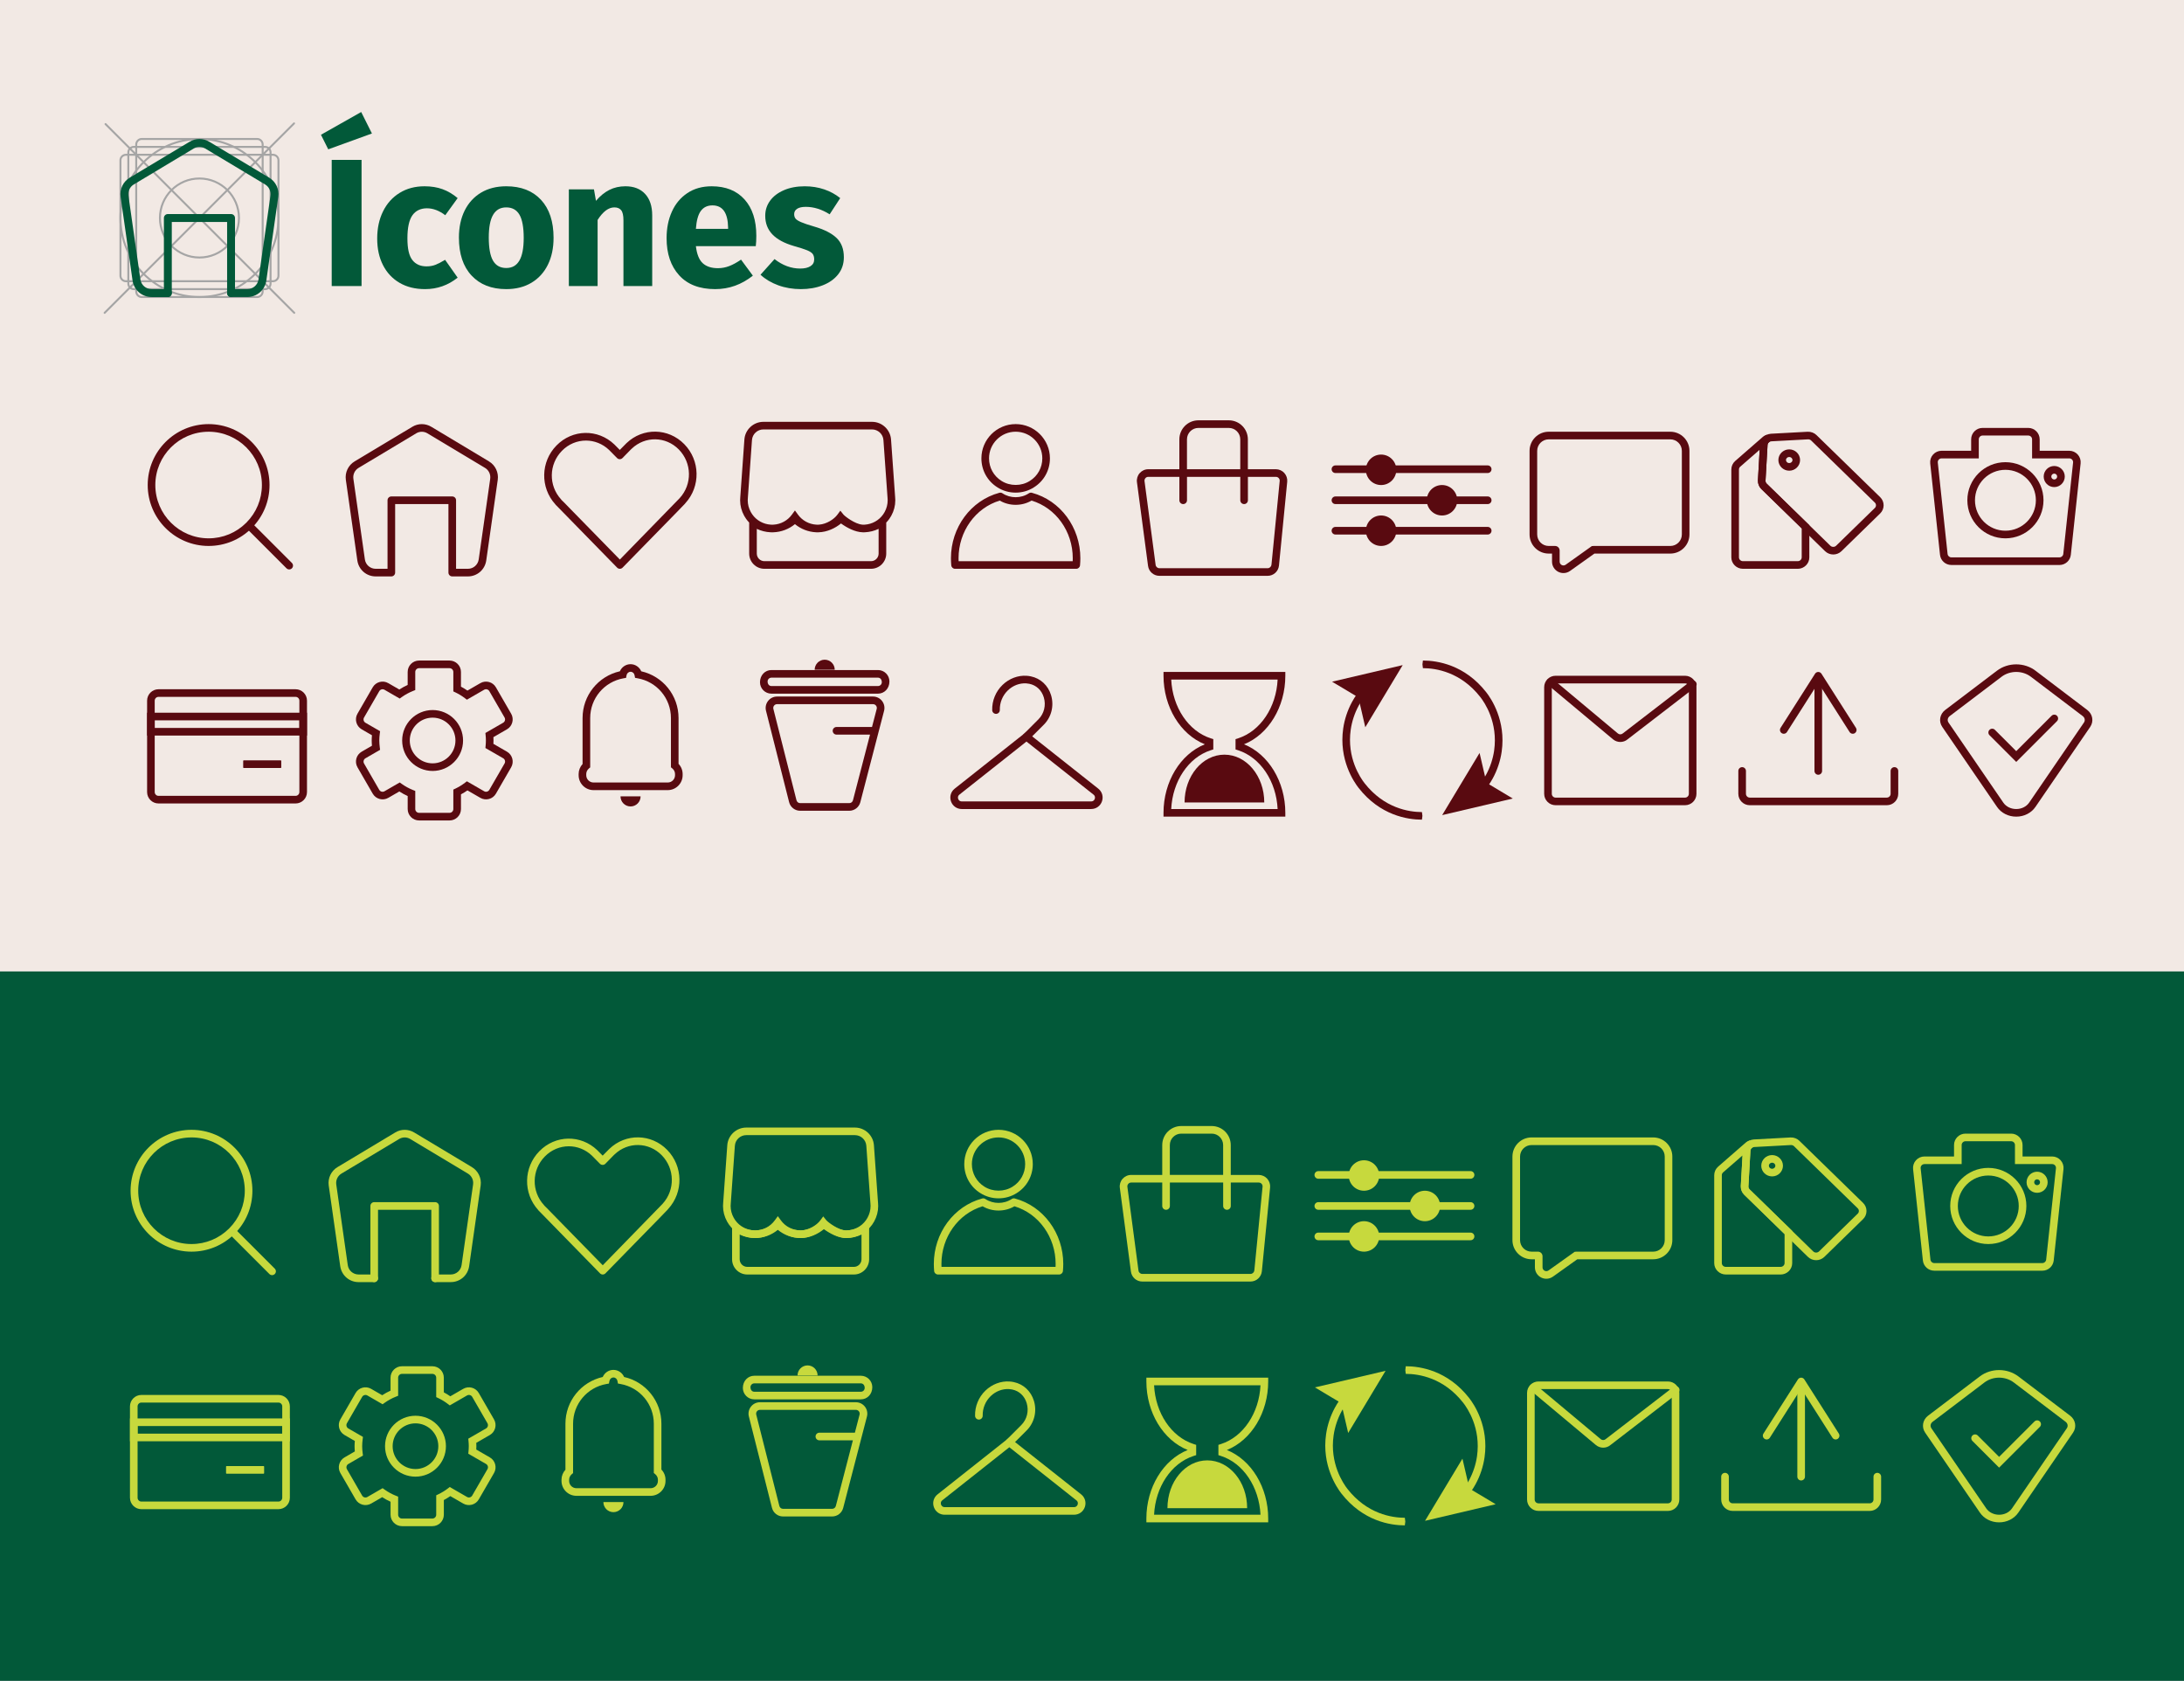 <svg id="Camada_1" xmlns="http://www.w3.org/2000/svg" version="1.1" viewBox="0 0 1920 1477.41">
  
  <rect x="0" y="0" width="1920" height="1477.41" fill="#808080" stroke="none"/>
  
  <defs>
    <style>
      .st0 {
        fill: #f2e9e4;
      }

      .st1 {
        fill: #c7d93d;
      }

      .st2 {
        fill: #590a10;
      }

      .st3 {
        fill: #025939;
      }

      .st4 {
        fill: #a5a5a5;
      }

      .st5 {
        opacity: .99;
      }
    </style>
  </defs>
  <rect class="st0" x="-1.29" y="-.18" width="1928.94" height="856.68"></rect>
  <rect class="st3" x="-1.29" y="853.89" width="1928.94" height="623.52"></rect>
  <g>
    <path class="st3" d="M317.53,98.46l9.44,18.88-38.4,13.92-6.4-12.8,35.36-20ZM317.85,140.54v110.88h-26.24v-110.88h26.24Z"></path>
    <path class="st3" d="M389.05,166.3c4.69,1.71,9.12,4.32,13.28,7.84l-10.88,15.04c-5.33-4.05-10.72-6.08-16.16-6.08s-9.92,2.08-12.8,6.24-4.32,10.88-4.32,20.16,1.44,15.31,4.32,19.04c2.88,3.74,7.04,5.6,12.48,5.6,2.88,0,5.49-.45,7.84-1.36,2.34-.91,5.17-2.37,8.48-4.4l11.04,15.68c-8.43,6.72-17.97,10.08-28.64,10.08-8.64,0-16.11-1.84-22.4-5.52-6.29-3.68-11.15-8.85-14.56-15.52-3.42-6.67-5.12-14.48-5.12-23.44s1.71-16.91,5.12-23.84c3.41-6.93,8.26-12.35,14.56-16.24,6.29-3.89,13.6-5.84,21.92-5.84,5.87,0,11.15.85,15.84,2.56Z"></path>
    <path class="st3" d="M475.61,175.66c7.36,7.95,11.04,19.07,11.04,33.36,0,9.07-1.68,16.99-5.04,23.76-3.36,6.77-8.16,12.03-14.4,15.76s-13.63,5.6-22.16,5.6c-12.91,0-23.07-3.97-30.48-11.92-7.42-7.94-11.12-19.06-11.12-33.36,0-9.07,1.68-16.99,5.04-23.76,3.36-6.77,8.16-12.02,14.4-15.76,6.24-3.73,13.62-5.6,22.16-5.6,13.01,0,23.2,3.97,30.56,11.92ZM433.53,188.78c-2.56,4.32-3.84,11.01-3.84,20.08s1.25,16.05,3.76,20.32c2.5,4.27,6.37,6.4,11.6,6.4s8.96-2.16,11.52-6.48c2.56-4.32,3.84-11.01,3.84-20.08s-1.25-16.05-3.76-20.32c-2.51-4.27-6.38-6.4-11.6-6.4s-8.96,2.16-11.52,6.48Z"></path>
    <path class="st3" d="M567.13,170.46c4.16,4.48,6.24,10.78,6.24,18.88v62.08h-25.28v-57.76c0-4.27-.67-7.23-2-8.88-1.33-1.65-3.33-2.48-6-2.48-5.12,0-10.03,3.68-14.72,11.04v58.08h-25.28v-84.96h22.08l1.76,10.08c3.62-4.26,7.54-7.46,11.76-9.6,4.21-2.13,8.93-3.2,14.16-3.2,7.36,0,13.12,2.24,17.28,6.72Z"></path>
    <path class="st3" d="M664.41,216.38h-52.64c.85,7.15,2.88,12.16,6.08,15.04s7.62,4.32,13.28,4.32c3.41,0,6.72-.61,9.92-1.84,3.2-1.23,6.67-3.12,10.4-5.68l10.4,14.08c-9.92,7.9-20.96,11.84-33.12,11.84-13.76,0-24.32-4.05-31.68-12.16-7.36-8.1-11.04-18.98-11.04-32.64,0-8.64,1.54-16.4,4.64-23.28,3.09-6.88,7.62-12.32,13.6-16.32,5.97-4,13.12-6,21.44-6,12.27,0,21.87,3.84,28.8,11.52,6.93,7.68,10.4,18.35,10.4,32,0,3.52-.16,6.56-.48,9.12ZM640.09,200.06c-.21-13.01-4.8-19.52-13.76-19.52-4.38,0-7.76,1.6-10.16,4.8-2.4,3.2-3.87,8.48-4.4,15.84h28.32v-1.12Z"></path>
    <path class="st3" d="M724.57,166.46c5.33,1.82,10.03,4.38,14.08,7.68l-9.28,14.24c-6.93-4.37-13.92-6.56-20.96-6.56-3.31,0-5.84.56-7.6,1.68s-2.64,2.7-2.64,4.72c0,1.6.4,2.91,1.2,3.92.8,1.02,2.42,2.06,4.88,3.12,2.45,1.07,6.24,2.35,11.36,3.84,8.85,2.56,15.44,5.9,19.76,10,4.32,4.11,6.48,9.79,6.48,17.04,0,5.76-1.66,10.75-4.96,14.96-3.31,4.21-7.84,7.44-13.6,9.68-5.76,2.24-12.16,3.36-19.2,3.36s-13.79-1.12-19.92-3.36c-6.13-2.24-11.33-5.33-15.6-9.28l12.32-13.76c7.14,5.55,14.67,8.32,22.56,8.32,3.84,0,6.85-.69,9.04-2.08,2.19-1.38,3.28-3.36,3.28-5.92,0-2.02-.43-3.62-1.28-4.8-.85-1.17-2.51-2.26-4.96-3.28-2.46-1.01-6.35-2.26-11.68-3.76-8.43-2.45-14.72-5.87-18.88-10.24-4.16-4.37-6.24-9.81-6.24-16.32,0-4.91,1.41-9.31,4.24-13.2,2.82-3.89,6.88-6.99,12.16-9.28,5.28-2.29,11.39-3.44,18.32-3.44,6.08,0,11.79.91,17.12,2.72Z"></path>
  </g>
  <g>
    <path class="st4" d="M175.34,227.23c-19.63,0-35.6-15.97-35.6-35.6s15.97-35.6,35.6-35.6,35.6,15.97,35.6,35.6-15.97,35.6-35.6,35.6ZM175.34,157.76c-18.68,0-33.86,15.19-33.86,33.86s15.19,33.86,33.86,33.86,33.86-15.19,33.86-33.86-15.19-33.86-33.86-33.86Z"></path>
    <path class="st4" d="M175.34,261.96c-38.78,0-70.33-31.55-70.33-70.33s31.55-70.33,70.33-70.33,70.33,31.55,70.33,70.33-31.55,70.33-70.33,70.33ZM175.34,123.03c-37.83,0-68.6,30.77-68.6,68.6s30.77,68.6,68.6,68.6,68.6-30.77,68.6-68.6-30.77-68.6-68.6-68.6Z"></path>
    <path class="st4" d="M226.05,261.96h-101.42c-3.16,0-5.73-2.57-5.73-5.73V127.02c0-3.16,2.57-5.73,5.73-5.73h101.42c3.16,0,5.73,2.57,5.73,5.73v129.21c0,3.16-2.57,5.73-5.73,5.73ZM124.63,123.03c-2.2,0-4,1.79-4,3.99v129.21c0,2.2,1.79,4,4,4h101.42c2.2,0,4-1.79,4-4V127.02c0-2.2-1.79-3.99-4-3.99h-101.42Z"></path>
    <path class="st4" d="M232.99,255.02h-115.31c-3.16,0-5.73-2.57-5.73-5.73v-115.31c0-3.16,2.57-5.73,5.73-5.73h115.31c3.16,0,5.73,2.57,5.73,5.73v115.31c0,3.16-2.57,5.73-5.73,5.73ZM117.68,129.98c-2.2,0-4,1.79-4,3.99v115.31c0,2.2,1.79,4,4,4h115.31c2.2,0,4-1.79,4-4v-115.31c0-2.2-1.79-3.99-4-3.99h-115.31Z"></path>
    <path class="st4" d="M239.94,248.07H110.74c-3.16,0-5.73-2.57-5.73-5.73v-101.42c0-3.16,2.57-5.73,5.73-5.73h129.2c3.16,0,5.73,2.57,5.73,5.73v101.42c0,3.16-2.57,5.73-5.73,5.73ZM110.74,136.92c-2.2,0-4,1.79-4,3.99v101.42c0,2.2,1.79,4,4,4h129.2c2.2,0,4-1.79,4-4v-101.42c0-2.2-1.79-3.99-4-3.99H110.74Z"></path>
    <path class="st4" d="M258.7,275.86c-.22,0-.45-.08-.62-.25L92.16,109.68c-.34-.34-.34-.89,0-1.23s.9-.34,1.23,0l165.92,165.92c.34.34.34.89,0,1.23-.17.17-.39.25-.62.25Z"></path>
    <path class="st4" d="M91.98,275.86c-.22,0-.45-.08-.62-.25-.33-.34-.33-.89,0-1.23l166.54-166.54c.34-.34.9-.34,1.23,0,.33.34.33.89,0,1.23l-166.54,166.54c-.17.17-.39.25-.62.25Z"></path>
    <path class="st3" d="M217.37,261.09h-14.24c-1.92,0-3.47-1.55-3.47-3.47s1.55-3.47,3.47-3.47h14.24c5.01,0,9.17-3.6,9.9-8.56l10.49-73.55c.56-3.98-1.3-7.88-4.74-9.93l-52.59-31.54c-3.15-1.89-7.03-1.91-10.18,0l-52.59,31.54c-3.45,2.06-5.3,5.96-4.74,9.94l10.49,73.56c.73,4.95,4.89,8.55,9.9,8.55h14.24c1.92,0,3.47,1.55,3.47,3.47s-1.55,3.47-3.47,3.47h-14.24c-8.49,0-15.54-6.1-16.78-14.5l-10.49-73.58c-.96-6.77,2.2-13.39,8.06-16.88l52.57-31.53c5.34-3.25,12-3.24,17.34,0l52.57,31.53c5.85,3.48,9.02,10.11,8.05,16.87l-10.49,73.57c-1.23,8.42-8.29,14.51-16.78,14.51Z"></path>
    <path class="st3" d="M203.13,261.09c-1.92,0-3.47-1.55-3.47-3.47v-62.52h-48.63v62.52c0,1.92-1.55,3.47-3.47,3.47s-3.47-1.55-3.47-3.47v-65.99c0-1.92,1.55-3.47,3.47-3.47h55.57c1.92,0,3.47,1.55,3.47,3.47v65.99c0,1.92-1.55,3.47-3.47,3.47Z"></path>
  </g>
  <g>
    <g>
      <path class="st2" d="M725.02,579.89c-4.87,0-8.83,3.96-8.83,8.86h17.65c0-4.91-3.96-8.86-8.83-8.86Z"></path>
      <path class="st2" d="M767.5,612.27h-84.35c-3.12,0-6,1.41-7.92,3.87-1.92,2.46-2.58,5.6-1.82,8.63l20.31,80.31c1.12,4.47,5.12,7.59,9.73,7.59h43.16c4.58,0,8.57-3.09,9.72-7.51l20.88-80.32c.79-3.03.14-6.19-1.77-8.67-1.92-2.48-4.81-3.9-7.94-3.9ZM749.85,703.47c-.38,1.48-1.71,2.5-3.24,2.5h-43.16c-1.54,0-2.86-1.03-3.24-2.53l-20.32-80.31c-.25-1.01-.03-2.06.61-2.88.64-.82,1.6-1.29,2.64-1.29h84.35c1.05,0,2.01.48,2.65,1.3.64.82.86,1.88.59,2.89l-4.13,15.89h-31.21c-1.85,0-3.35,1.5-3.35,3.35s1.5,3.35,3.35,3.35h29.47l-15.01,57.74Z"></path>
      <path class="st2" d="M771.87,588.98h-93.71c-5.54,0-10.04,4.5-10.04,10.71,0,5.54,4.5,10.04,10.04,10.04h93.71c5.54,0,10.04-4.5,10.04-10.71,0-5.54-4.5-10.04-10.04-10.04ZM771.87,603.04h-93.71c-1.84,0-3.35-1.5-3.35-4.01,0-1.84,1.5-3.35,3.35-3.35h93.71c1.84,0,3.35,1.5,3.35,4.01,0,1.84-1.5,3.35-3.35,3.35Z"></path>
    </g>
    <g>
      <path class="st2" d="M1580.38,499.98h-48.11c-5.63,0-10.22-4.51-10.22-10.05v-77.19c0-2.89,1.24-5.63,3.41-7.54l24.06-20.98c1.1-.97,2.42-1.69,3.92-2.1l2.41,6.21c-1.13.58-1.88,1.63-1.94,2.76l-1.79,31.5c-.03.92.33,1.86.99,2.51l37.51,36.56v28.28c0,5.54-4.59,10.05-10.22,10.05ZM1546.96,395.33l-17.09,14.9c-.73.63-1.12,1.52-1.12,2.5v77.19c0,1.85,1.58,3.36,3.53,3.36h48.11c1.95,0,3.53-1.51,3.53-3.36v-25.46l-35.49-34.59c-2.01-1.96-3.1-4.73-3.01-7.61l1.54-26.94Z"></path>
      <path class="st2" d="M1611.66,487.4c-2.61,0-5.23-.97-7.22-2.92l-56.01-54.6c-2.01-1.96-3.1-4.73-3.01-7.61l1.8-31.57c.2-3.51,2.35-6.71,5.61-8.35,1.27-.63,2.65-1,4.03-1.09l32.28-1.75c2.93-.12,5.75.95,7.75,2.9l56.01,54.6c1.95,1.9,3.03,4.44,3.03,7.15s-1.07,5.26-3.03,7.16l-34.02,33.17c-1.99,1.93-4.6,2.91-7.21,2.91ZM1589.58,386.19c-.05,0-.1,0-.15,0l-32.16,1.74c-.46.03-1,.18-1.46.4-1.1.56-1.85,1.61-1.92,2.75l-1.79,31.5c-.03.92.33,1.86.99,2.51l56.01,54.6c1.38,1.34,3.71,1.34,5.09,0l34.03-33.18c.65-.63,1-1.46,1-2.36s-.35-1.73-1-2.35l-56.02-54.61c-.66-.65-1.61-1.01-2.63-1.01Z"></path>
      <path class="st2" d="M1572.95,413.75c-5.26,0-9.54-4.2-9.54-9.37s4.28-9.38,9.54-9.38,9.53,4.21,9.53,9.38-4.27,9.37-9.53,9.37ZM1572.95,401.69c-1.57,0-2.84,1.2-2.84,2.69s1.27,2.68,2.84,2.68,2.84-1.2,2.84-2.68-1.27-2.69-2.84-2.69Z"></path>
    </g>
    <g>
      <path class="st2" d="M1810.54,496.63h-95.06c-5.14,0-9.43-3.86-9.98-8.97l-8.61-80.32c-.3-2.84.62-5.67,2.52-7.78,1.9-2.12,4.62-3.33,7.46-3.33h26.01v-10.04c0-5.54,4.5-10.04,10.04-10.04h40.16c5.54,0,10.04,4.5,10.04,10.04v10.04h26.01c2.84,0,5.56,1.21,7.46,3.33,1.9,2.11,2.82,4.95,2.52,7.78h0s-8.61,80.33-8.61,80.33c-.55,5.11-4.84,8.97-9.98,8.97ZM1706.88,402.93c-.96,0-1.85.39-2.49,1.11-.65.71-.94,1.63-.84,2.59l8.61,80.31c.18,1.71,1.61,2.99,3.33,2.99h95.06c1.71,0,3.14-1.29,3.33-2.99l8.61-80.32c.1-.95-.2-1.88-.84-2.59-.64-.72-1.53-1.11-2.49-1.11h-32.71v-16.73c0-1.84-1.5-3.35-3.35-3.35h-40.16c-1.84,0-3.35,1.5-3.35,3.35v16.73h-32.71Z"></path>
      <path class="st2" d="M1763.01,473.21c-18.45,0-33.47-15.01-33.47-33.47s15.01-33.47,33.47-33.47,33.47,15.01,33.47,33.47-15.01,33.47-33.47,33.47ZM1763.01,412.97c-14.77,0-26.77,12.01-26.77,26.77s12.01,26.77,26.77,26.77,26.77-12.01,26.77-26.77-12.01-26.77-26.77-26.77Z"></path>
      <path class="st2" d="M1805.92,428.16c-5.11,0-9.27-4.16-9.27-9.27s4.16-9.27,9.27-9.27,9.27,4.16,9.27,9.27-4.16,9.27-9.27,9.27ZM1805.92,416.32c-1.42,0-2.58,1.16-2.58,2.58s1.16,2.58,2.58,2.58,2.58-1.16,2.58-2.58-1.16-2.58-2.58-2.58Z"></path>
    </g>
    <g>
      <path class="st2" d="M259.84,706.26h-120.48c-5.54,0-10.04-4.5-10.04-10.04v-80.32c0-5.54,4.5-10.04,10.04-10.04h120.48c5.54,0,10.04,4.5,10.04,10.04v80.32c0,5.54-4.5,10.04-10.04,10.04ZM139.36,612.55c-1.84,0-3.35,1.5-3.35,3.35v80.32c0,1.84,1.5,3.35,3.35,3.35h120.48c1.84,0,3.35-1.5,3.35-3.35v-80.32c0-1.84-1.5-3.35-3.35-3.35h-120.48Z"></path>
      <path class="st2" d="M269.88,646.57h-140.56v-20.08h140.56v20.08ZM136.01,639.88h127.17v-6.69h-127.17v6.69Z"></path>
      <rect class="st2" x="213.79" y="668.38" width="33.47" height="6.69" rx=".45" ry=".45"></rect>
    </g>
    <g>
      <path class="st2" d="M395.21,721.19h-26.77c-5.54,0-10.04-4.5-10.04-10.04v-11.42c-2.53-1.14-4.98-2.48-7.33-4.02l-9.7,5.6c-4.8,2.79-10.95,1.11-13.71-3.67l-13.39-23.18c-2.76-4.8-1.12-10.95,3.67-13.71l9.06-5.24c-.14-1.52-.23-3.05-.23-4.6s.08-3.09.23-4.6l-9.06-5.24c-4.79-2.76-6.44-8.92-3.68-13.71l13.39-23.19c2.76-4.79,8.92-6.46,13.71-3.67l9.7,5.6c2.35-1.54,4.8-2.88,7.33-4.02v-11.41c0-5.54,4.5-10.04,10.04-10.04h26.77c5.54,0,10.04,4.5,10.04,10.04v12.9c1.97,1.04,3.87,2.2,5.69,3.47l11.34-6.54c2.31-1.35,5.03-1.7,7.61-1.01,2.59.69,4.76,2.36,6.1,4.69l13.39,23.18c2.76,4.8,1.11,10.95-3.67,13.71l-11.94,6.89c.06.97.09,1.95.09,2.95s-.03,1.97-.09,2.94l11.94,6.89c4.78,2.76,6.44,8.92,3.68,13.71l-13.4,23.19c-1.33,2.32-3.5,3.99-6.09,4.68-2.59.68-5.31.33-7.61-1.01l-11.34-6.54c-1.82,1.27-3.72,2.43-5.69,3.47v12.91c0,5.54-4.5,10.04-10.04,10.04ZM351.4,687.79l1.75,1.25c3.07,2.19,6.38,3.99,9.82,5.37l2.1.84v15.9c0,1.84,1.5,3.35,3.35,3.35h26.77c1.84,0,3.35-1.5,3.35-3.35v-17.09l1.91-.91c2.92-1.4,5.69-3.09,8.23-5.03l1.77-1.35,15.16,8.75c.77.44,1.67.58,2.54.33.86-.24,1.58-.78,2.03-1.56l13.4-23.19c.92-1.59.37-3.65-1.23-4.58l-15.62-9.01.2-2.14c.14-1.47.23-2.95.23-4.46s-.08-3-.23-4.47l-.2-2.14,15.62-9.01c1.59-.93,2.14-2.98,1.22-4.58l-13.39-23.18c-.45-.78-1.17-1.33-2.03-1.56-.87-.24-1.76-.1-2.54.33l-15.16,8.75-1.78-1.35c-2.56-1.95-5.33-3.65-8.23-5.03l-1.91-.91v-17.08c0-1.84-1.5-3.35-3.35-3.35h-26.77c-1.84,0-3.35,1.5-3.35,3.35v15.9l-2.1.84c-3.44,1.37-6.75,3.18-9.82,5.37l-1.75,1.25-13.39-7.73c-1.59-.92-3.65-.37-4.58,1.23l-13.39,23.18c-.92,1.59-.37,3.65,1.23,4.58l12.88,7.44-.28,2.21c-.25,1.96-.42,3.95-.42,5.98s.18,4.01.42,5.97l.28,2.21-12.88,7.44c-1.59.92-2.14,2.98-1.22,4.58l13.38,23.18c.93,1.59,2.98,2.14,4.58,1.23l13.39-7.73Z"></path>
      <path class="st2" d="M380.32,677.68c-14.77,0-26.77-12.01-26.77-26.77s12.01-26.77,26.77-26.77,26.77,12.01,26.77,26.77-12.01,26.77-26.77,26.77ZM380.32,630.83c-11.07,0-20.08,9.01-20.08,20.08s9.01,20.08,20.08,20.08,20.08-9.01,20.08-20.08-9.01-20.08-20.08-20.08Z"></path>
    </g>
    <g>
      <path class="st2" d="M587.03,694.53h-65.25c-7.22,0-13.09-5.88-13.09-13.09v-1.05c0-3.26,1.25-6.38,3.46-8.79v-40.44c0-19.79,13.67-36.76,32.79-41.09,1.62-3.73,5.27-6.24,9.39-6.24s7.78,2.52,9.4,6.24c19.12,4.33,32.79,21.3,32.79,41.09v40.28c2.31,2.43,3.6,5.61,3.6,8.95v1.05c0,7.22-5.88,13.09-13.09,13.09ZM554.33,590.51c-1.73,0-3.18,1.26-3.52,3.07l-.43,2.27-2.27.4c-16.96,3.01-29.26,17.69-29.26,34.91v43.39l-1.18,1c-1.45,1.25-2.29,3.01-2.29,4.84v1.05c0,3.53,2.87,6.4,6.4,6.4h65.25c3.53,0,6.4-2.87,6.4-6.4v-1.05c0-1.88-.87-3.67-2.38-4.92l-1.22-1v-43.32c0-17.22-12.31-31.9-29.27-34.91l-2.28-.41-.42-2.27c-.34-1.8-1.78-3.06-3.52-3.06Z"></path>
      <path class="st2" d="M563.16,700.02c0,4.91-3.96,8.86-8.83,8.86s-8.83-3.96-8.83-8.86h17.65Z"></path>
    </g>
    <g>
      <path class="st2" d="M959.27,711.15h-113.76c-4.34,0-8.06-2.65-9.48-6.75-1.42-4.1-.14-8.48,3.26-11.17l63.1-49.94,63.11,49.94c3.4,2.69,4.68,7.07,3.26,11.16-1.42,4.1-5.14,6.75-9.48,6.75ZM902.39,651.83l-58.95,46.65c-1.74,1.37-1.27,3.2-1.09,3.73s.95,2.25,3.16,2.25h113.76c2.21,0,2.98-1.72,3.16-2.25s.65-2.35-1.09-3.72l-58.96-46.66Z"></path>
      <path class="st2" d="M902.39,650.91c-.86,0-1.71-.33-2.37-.98-1.31-1.31-1.31-3.43,0-4.73l12.88-12.88c4.99-4.99,6.81-12.37,4.75-19.26-1.9-6.33-6.54-10.7-12.75-11.99-.89-.18-1.79-.31-2.72-.37-5.88-.34-11.68,1.86-16.13,6.14-4.67,4.5-7.25,10.77-7.08,17.22.05,1.85-1.41,3.39-3.26,3.44h-.09c-1.81,0-3.29-1.44-3.35-3.26-.22-8.33,3.1-16.43,9.13-22.22,5.8-5.58,13.55-8.53,21.18-7.99,1.23.07,2.46.25,3.65.5,8.57,1.77,15.22,7.98,17.81,16.62,2.76,9.25.3,19.18-6.43,25.9l-12.88,12.88c-.65.65-1.51.98-2.37.98Z"></path>
    </g>
    <g>
      <path class="st2" d="M1129.96,717.84h-107.09v-3.35c0-27.35,14.79-51.6,36.33-60.24-21.54-8.65-36.33-32.89-36.33-60.24v-3.35h107.09v3.35c0,27.35-14.79,51.59-36.33,60.24,21.54,8.64,36.33,32.88,36.33,60.24v3.35ZM1029.64,711.15h93.55c-1.18-24.35-15.11-45.32-34.68-51.64l-2.32-.75v-9.03l2.32-.75c19.58-6.32,33.51-27.28,34.68-51.63h-93.55c1.18,24.35,15.11,45.31,34.68,51.63l2.32.75v9.03l-2.32.75c-19.58,6.32-33.51,27.28-34.68,51.64Z"></path>
      <path class="st2" d="M1041.38,705.39c0-23.26,15.68-42.03,35.03-42.03s35.03,18.78,35.03,42.03h-70.06Z"></path>
    </g>
    <g>
      <g>
        <path class="st2" d="M1301.18,697.77c-.78,0-1.56-.27-2.2-.82-1.39-1.22-1.54-3.33-.33-4.73,3.04-3.5,5.69-7.31,7.86-11.33,3.54-6.52,5.96-13.81,7.01-21.1,3.55-24.76-8.4-42.29-12.15-47.07-17.24-22.05-39.02-25.38-50.47-25.4l-.4-3.35.41-3.35c12.67.03,36.75,3.69,55.71,27.94,4.18,5.33,17.46,24.79,13.53,52.18-1.16,8.06-3.84,16.13-7.75,23.33-2.41,4.44-5.33,8.66-8.69,12.53-.67.76-1.59,1.15-2.53,1.15ZM1250.5,583.98l.03-3.35-.03,3.35Z"></path>
        <polygon class="st2" points="1300.72 661.86 1306.81 688.09 1329.92 701.92 1267.84 716.5 1300.72 661.86"></polygon>
      </g>
      <g>
        <path class="st2" d="M1250.45,720.51l.03-3.35-.03,3.35ZM1250.05,720.51c-12.67-.04-36.75-3.72-55.69-27.94-4.19-5.36-17.45-24.84-13.53-52.18,1.16-8.07,3.84-16.14,7.75-23.34,2.42-4.45,5.34-8.67,8.7-12.52,1.22-1.39,3.32-1.55,4.72-.33,1.39,1.21,1.54,3.33.33,4.72-3.03,3.49-5.68,7.3-7.86,11.32-3.54,6.52-5.96,13.81-7.01,21.11-3.55,24.71,8.4,42.27,12.14,47.07,17.23,22.03,39.01,25.37,50.47,25.41l.41,3.35-.43,3.35Z"></path>
        <polygon class="st2" points="1200.26 639.28 1194.17 613.05 1171.06 599.22 1233.14 584.64 1200.26 639.28"></polygon>
      </g>
    </g>
    <g>
      <path class="st2" d="M1481.35,707.8h-113.79c-5.54,0-10.04-4.5-10.04-10.04v-93.71c0-5.54,4.5-10.04,10.04-10.04h113.79c5.54,0,10.04,4.5,10.04,10.04v93.71c0,5.54-4.5,10.04-10.04,10.04ZM1367.57,600.71c-1.84,0-3.35,1.5-3.35,3.35v93.71c0,1.84,1.5,3.35,3.35,3.35h113.79c1.84,0,3.35-1.5,3.35-3.35v-93.71c0-1.84-1.5-3.35-3.35-3.35h-113.79Z"></path>
      <path class="st2" d="M1424.49,652.21c-2.29,0-4.61-.78-6.5-2.37l-57.11-47.75c-1.42-1.19-1.61-3.29-.42-4.71,1.19-1.43,3.31-1.6,4.71-.42l57.11,47.75c1.27,1.07,3.09,1.05,4.33,0l59.57-45.88c1.46-1.12,3.56-.86,4.69.61,1.12,1.46.85,3.56-.61,4.69l-59.46,45.79c-1.8,1.52-4.05,2.28-6.32,2.28Z"></path>
    </g>
    <g>
      <path class="st2" d="M1658.72,707.8h-120.48c-5.54,0-10.04-4.5-10.04-10.04v-20.08c0-1.85,1.5-3.35,3.35-3.35s3.35,1.5,3.35,3.35v20.08c0,1.84,1.5,3.35,3.35,3.35h120.48c1.84,0,3.35-1.5,3.35-3.35v-20.08c0-1.85,1.5-3.35,3.35-3.35s3.35,1.5,3.35,3.35v20.08c0,5.54-4.5,10.04-10.04,10.04Z"></path>
      <g>
        <path class="st2" d="M1598.49,681.03c-1.85,0-3.35-1.5-3.35-3.35v-78.97c0-1.85,1.5-3.35,3.35-3.35s3.35,1.5,3.35,3.35v78.97c0,1.85-1.5,3.35-3.35,3.35Z"></path>
        <path class="st2" d="M1630.61,644.46c-1.56.99-3.63.53-4.62-1.03l-27.51-43.19-27.51,43.19c-.99,1.56-3.07,2.03-4.62,1.03-1.56-.99-2.01-3.08-1.03-4.63l30.33-47.62c.61-.96,1.68-1.55,2.82-1.55s2.21.59,2.82,1.55l30.33,47.62c.35.56.52,1.18.52,1.8,0,1.1-.55,2.19-1.55,2.83Z"></path>
      </g>
    </g>
    <g>
      <path class="st2" d="M1772.51,717.85c-6.9,0-13.22-3.2-16.88-8.56l-48.15-70.33c-3.31-4.84-2.2-11.24,2.58-14.88l45.48-34.5c9.83-7.46,24.11-7.46,33.94,0l45.47,34.5c4.79,3.63,5.9,10.03,2.59,14.88l-48.14,70.33c-3.67,5.36-9.99,8.56-16.89,8.56ZM1772.51,590.65c-4.59,0-9.18,1.42-12.93,4.26l-45.47,34.5c-1.95,1.48-2.41,3.86-1.1,5.77l48.14,70.33c2.42,3.54,6.67,5.65,11.36,5.65s8.94-2.11,11.37-5.65l48.13-70.33c1.31-1.91.86-4.28-1.1-5.77l-45.47-34.5c-3.75-2.84-8.34-4.26-12.93-4.26ZM1834.78,637.07h.07-.07Z"></path>
      <path class="st2" d="M1772.51,669.75l-23.49-23.49c-1.31-1.31-1.31-3.43,0-4.73s3.43-1.31,4.73,0l18.75,18.75,31.1-31.1c1.31-1.31,3.43-1.31,4.73,0,1.31,1.31,1.31,3.43,0,4.73l-35.83,35.83Z"></path>
    </g>
    <g>
      <path class="st2" d="M183.4,479.9c-29.52,0-53.55-24.02-53.55-53.55s24.02-53.55,53.55-53.55,53.55,24.02,53.55,53.55c0,14.3-5.57,27.74-15.68,37.86-10.12,10.12-23.56,15.69-37.87,15.69ZM183.4,379.5c-25.84,0-46.85,21.02-46.85,46.85s21.02,46.85,46.85,46.85c12.51,0,24.28-4.88,33.13-13.73,8.84-8.86,13.72-20.62,13.72-33.13,0-25.83-21.02-46.85-46.85-46.85Z"></path>
      <path class="st2" d="M254.25,500.54c-.86,0-1.71-.33-2.37-.98l-34.6-34.6c-1.31-1.31-1.31-3.43,0-4.73s3.43-1.31,4.73,0l34.6,34.6c1.31,1.31,1.31,3.43,0,4.73-.65.65-1.51.98-2.37.98Z"></path>
    </g>
    <path class="st2" d="M544.93,499.98c-.9,0-1.76-.37-2.39-1.01l-47.13-48.21c-2.93-3.07-5.09-5.27-6.16-6.3-.38-.3-.77-.72-1.11-1.22-13.34-14.73-12.91-37.34,1.04-51.6,14.03-14.41,36.42-14.84,50.94-.93l4.75,4.79,5.87-5.94c14.45-13.84,36.81-13.48,50.85.89,14,14.32,14.41,37.08.95,51.84l-.73.86-7.41,7.66-47.08,48.15c-.63.64-1.49,1.01-2.39,1.01ZM515.11,387.27c-7.65,0-15.29,3.03-21.15,9.05-11.53,11.8-11.84,30.52-.71,42.62.16.18.3.37.42.57,1.32,1.22,3.54,3.48,6.54,6.61l44.72,45.73,52.54-53.92s.06-.07.08-.1c11.11-12.14,10.78-30.89-.75-42.69-11.45-11.69-29.66-12.01-41.47-.71l-.86.81-7.22,7.39c-.63.64-1.49,1.01-2.39,1.01h0c-.9,0-1.76-.37-2.39-1.01l-6.97-7.07c-5.78-5.54-13.1-8.29-20.39-8.29Z"></path>
    <path class="st2" d="M429.83,405.54l-50.65-30.38c-5.14-3.12-11.56-3.14-16.71,0l-50.66,30.38c-5.64,3.37-8.69,9.75-7.77,16.27l10.11,70.9c1.2,8.09,7.99,13.97,16.16,13.97h13.72c1.85,0,3.35-1.5,3.35-3.35v-60.24h46.85v60.24c0,1.85,1.5,3.35,3.35,3.35h13.72c8.17,0,14.97-5.88,16.16-13.99l10.11-70.88c.92-6.52-2.12-12.9-7.76-16.26ZM430.96,420.86l-10.11,70.86c-.7,4.78-4.71,8.26-9.54,8.26h-10.37v-60.24c0-1.85-1.5-3.35-3.35-3.35h-53.55c-1.85,0-3.35,1.5-3.35,3.35v60.24h-10.37c-4.82,0-8.84-3.47-9.54-8.24l-10.11-70.88c-.54-3.84,1.25-7.6,4.57-9.58l50.68-30.39c3.03-1.83,6.77-1.82,9.8,0l50.67,30.39c3.31,1.98,5.1,5.74,4.56,9.58Z"></path>
    <path class="st2" d="M786.93,436.96l-3.6-50.61c-.62-8.72-7.95-15.55-16.69-15.55h-95.54c-8.74,0-16.07,6.83-16.69,15.55l-3.63,50.95c-.06.82-.12,1.6-.12,2.44,0,4.8,1.2,9.4,3.6,13.72.52.9,1.05,1.8,1.63,2.59.83,1.18,1.75,2.27,2.73,3.29v27.25c0,7.39,5.99,13.39,13.39,13.39h93.71c7.39,0,13.39-5.99,13.39-13.39v-27.24c.98-1.01,1.89-2.09,2.71-3.25.61-.84,1.14-1.73,1.69-2.68,2.37-4.27,3.57-8.87,3.57-13.67,0-.84-.06-1.62-.14-2.78ZM772.41,486.59c0,3.69-3,6.69-6.69,6.69h-93.71c-3.69,0-6.69-3-6.69-6.69v-21.72c3.73,1.77,7.81,2.81,12.02,3.01.5.03.99.04,1.49.04.31,0,.62-.01.93-.02,7.03-.21,13.75-2.78,19.09-7.17,5.22,4.29,11.75,6.85,18.59,7.16,0,0,0,0,.01,0,.15,0,.31,0,.46.01.32.01.63.02.95.02.25,0,.5-.02.75-.02,7.62-.21,14.69-3.62,19.73-7.77,4.93,3.57,12.24,7.63,19.16,7.77.13,0,.26.02.39.02.5,0,1-.02,1.49-.04,4.21-.2,8.3-1.24,12.02-3.01v21.72ZM777.68,450.11c-.41.71-.82,1.41-1.31,2.09-3.73,5.28-9.68,8.57-16.12,8.98-.45.02-.9.04-1.36.04-.28,0-.57-.03-.86-.05-6.51-.57-15.17-7.25-16.54-8.87l-2.73-3.4-2.58,3.5c-2.95,4.01-9.41,8.24-15.99,8.76-.44.03-.89.05-1.33.05s-.89-.02-1.34-.04c-6.33-.4-12.22-3.6-15.97-8.75l-2.71-3.72-2.71,3.72c-3.75,5.15-9.65,8.36-15.97,8.75-.44.02-.88.04-1.33.04s-.91-.02-1.36-.04c-6.44-.41-12.4-3.7-16.15-9.02-.46-.64-.88-1.34-1.25-2-1.81-3.26-2.73-6.77-2.73-10.42,0-.67.05-1.28.13-2.31l3.6-50.61c.37-5.23,4.77-9.33,10.01-9.33h95.54c5.24,0,9.65,4.1,10.01,9.33l3.63,50.99c.05.65.1,1.27.1,1.93,0,3.65-.92,7.16-2.7,10.37Z"></path>
    <g>
      <path class="st2" d="M907.23,433.17c-.93-.25-1.92-.1-2.73.44-6.9,4.6-16.33,4.6-23.23,0-.8-.54-1.8-.69-2.73-.44-25.05,6.74-42.55,30.41-42.55,57.55,0,2.12.12,4.22.29,6.22.16,1.73,1.6,3.05,3.33,3.05h106.53c1.74,0,3.18-1.33,3.33-3.06.18-2.05.29-4.09.29-6.2,0-27.15-17.5-50.81-42.55-57.55ZM943.03,493.29h-100.28c-.04-.85-.06-1.71-.06-2.57,0-23.62,14.82-44.25,36.21-50.7,8.47,4.98,19.5,4.98,27.98,0,21.39,6.44,36.21,27.07,36.21,50.7,0,.87-.02,1.72-.06,2.57Z"></path>
      <path class="st2" d="M876.87,428.4c4.75,3.03,10.29,4.63,16.02,4.63s11.28-1.6,15.98-4.61c8.86-5.5,14.14-15.04,14.14-25.51,0-16.61-13.51-30.12-30.12-30.12s-30.12,13.51-30.12,30.12c0,10.47,5.28,20.01,14.1,25.49ZM892.89,379.48c12.92,0,23.43,10.51,23.43,23.43,0,8.14-4.1,15.55-11.01,19.84-7.33,4.69-17.45,4.71-24.86-.02-6.87-4.27-10.97-11.69-10.97-19.82,0-12.92,10.51-23.43,23.43-23.43Z"></path>
    </g>
    <path class="st2" d="M1129.06,415.75c-1.9-2.09-4.61-3.29-7.43-3.29h-24.6v-26.26c0-9.23-7.5-16.73-16.73-16.73h-26.77c-9.23,0-16.73,7.5-16.73,16.73v26.26h-27.32c-2.9,0-5.65,1.25-7.56,3.43-1.9,2.18-2.78,5.07-2.4,7.94l9.76,73.63c.66,4.97,4.94,8.71,9.95,8.71h95.16c5.18,0,9.48-3.89,9.99-9.05l7.24-73.63c.27-2.82-.66-5.63-2.56-7.73ZM1043.49,386.2c0-5.54,4.5-10.04,10.04-10.04h26.77c5.54,0,10.04,4.5,10.04,10.04v26.26h-46.85v-26.26ZM1117.73,496.44c-.18,1.73-1.61,3.02-3.33,3.02h-95.16c-1.67,0-3.1-1.25-3.31-2.9l-9.76-73.63c-.12-.97.16-1.91.8-2.64.64-.74,1.54-1.14,2.52-1.14h27.32v20.6c0,1.85,1.5,3.35,3.35,3.35s3.35-1.5,3.35-3.35v-20.6h46.85v20.6c0,1.85,1.5,3.35,3.35,3.35s3.35-1.5,3.35-3.35v-20.6h24.6c.95,0,1.84.39,2.48,1.1.64.71.95,1.63.85,2.58l-7.23,73.62Z"></path>
    <g>
      <path class="st2" d="M1307.87,415.8h-133.86c-1.85,0-3.35-1.5-3.35-3.35s1.5-3.35,3.35-3.35h133.86c1.85,0,3.35,1.5,3.35,3.35s-1.5,3.35-3.35,3.35Z"></path>
      <path class="st2" d="M1307.87,443.09h-133.86c-1.85,0-3.35-1.5-3.35-3.35s1.5-3.35,3.35-3.35h133.86c1.85,0,3.35,1.5,3.35,3.35s-1.5,3.35-3.35,3.35Z"></path>
      <path class="st2" d="M1307.87,469.86h-133.86c-1.85,0-3.35-1.5-3.35-3.35s1.5-3.35,3.35-3.35h133.86c1.85,0,3.35,1.5,3.35,3.35s-1.5,3.35-3.35,3.35Z"></path>
      <circle class="st2" cx="1214.16" cy="412.97" r="13.39"></circle>
      <circle class="st2" cx="1267.71" cy="439.74" r="13.39"></circle>
      <circle class="st2" cx="1214.16" cy="466.51" r="13.39"></circle>
    </g>
    <path class="st2" d="M1374.47,503.73c-1.57,0-3.15-.37-4.61-1.12-3.35-1.73-5.44-5.14-5.44-8.92v-7.09h-2.95c-9.26,0-16.8-7.54-16.8-16.81v-73.49c0-9.26,7.54-16.8,16.8-16.8h106.96c9.26,0,16.8,7.54,16.8,16.8v73.49c0,9.27-7.54,16.81-16.8,16.81h-66.74l-21.41,15.26c-1.74,1.24-3.77,1.87-5.82,1.87ZM1361.48,386.2c-5.57,0-10.11,4.54-10.11,10.11v73.49c0,5.58,4.54,10.11,10.11,10.11h5.62c2.22,0,4.02,1.8,4.02,4.01v9.77c0,1.27.68,2.39,1.81,2.97,1.14.59,2.44.48,3.48-.25l22.98-16.38,1.46-.12h67.59c5.57,0,10.11-4.54,10.11-10.11v-73.49c0-5.57-4.54-10.11-10.11-10.11h-106.96Z"></path>
  </g>
  <g>
    <g>
      <path class="st1" d="M709.96,1200.22c-4.87,0-8.83,3.96-8.83,8.86h17.65c0-4.91-3.96-8.86-8.83-8.86Z"></path>
      <path class="st1" d="M752.44,1232.6h-84.35c-3.12,0-6,1.41-7.92,3.87-1.92,2.46-2.58,5.6-1.82,8.63l20.31,80.31c1.12,4.47,5.12,7.59,9.73,7.59h43.16c4.58,0,8.57-3.09,9.72-7.51l20.88-80.32c.79-3.03.14-6.19-1.77-8.67-1.92-2.48-4.81-3.9-7.94-3.9ZM734.79,1323.8c-.38,1.48-1.71,2.5-3.24,2.5h-43.16c-1.54,0-2.86-1.03-3.24-2.53l-20.32-80.31c-.25-1.01-.03-2.06.61-2.88.64-.82,1.6-1.29,2.64-1.29h84.35c1.05,0,2.01.48,2.65,1.3.64.82.86,1.88.59,2.89l-4.13,15.89h-31.21c-1.85,0-3.35,1.5-3.35,3.35s1.5,3.35,3.35,3.35h29.47l-15.01,57.74Z"></path>
      <path class="st1" d="M756.82,1209.31h-93.71c-5.54,0-10.04,4.5-10.04,10.71,0,5.54,4.5,10.04,10.04,10.04h93.71c5.54,0,10.04-4.5,10.04-10.71,0-5.54-4.5-10.04-10.04-10.04ZM756.82,1223.37h-93.71c-1.84,0-3.35-1.5-3.35-4.01,0-1.84,1.5-3.35,3.35-3.35h93.71c1.84,0,3.35,1.5,3.35,4.01,0,1.84-1.5,3.35-3.35,3.35Z"></path>
    </g>
    <g>
      <path class="st1" d="M1565.33,1120.31h-48.11c-5.63,0-10.22-4.51-10.22-10.05v-77.19c0-2.89,1.24-5.63,3.41-7.54l24.06-20.98c1.1-.97,2.42-1.69,3.92-2.1l2.41,6.21c-1.13.58-1.88,1.63-1.94,2.76l-1.79,31.5c-.03.92.33,1.86.99,2.51l37.51,36.56v28.28c0,5.54-4.59,10.05-10.22,10.05ZM1531.9,1015.66l-17.09,14.9c-.73.63-1.12,1.52-1.12,2.5v77.19c0,1.85,1.58,3.36,3.53,3.36h48.11c1.95,0,3.53-1.51,3.53-3.36v-25.46l-35.49-34.59c-2.01-1.96-3.1-4.73-3.01-7.61l1.54-26.94Z"></path>
      <path class="st1" d="M1596.61,1107.73c-2.61,0-5.23-.97-7.22-2.92l-56.01-54.6c-2.01-1.96-3.1-4.73-3.01-7.61l1.8-31.57c.2-3.51,2.35-6.71,5.61-8.35,1.27-.63,2.65-1,4.03-1.09l32.28-1.75c2.93-.12,5.75.95,7.75,2.9l56.01,54.6c1.95,1.9,3.03,4.44,3.03,7.15s-1.07,5.26-3.03,7.16l-34.02,33.17c-1.99,1.93-4.6,2.91-7.21,2.91ZM1574.53,1006.52c-.05,0-.1,0-.15,0l-32.16,1.74c-.46.03-1,.18-1.46.4-1.1.56-1.85,1.61-1.92,2.75l-1.79,31.5c-.03.92.33,1.86.99,2.51l56.01,54.6c1.38,1.34,3.71,1.34,5.09,0l34.03-33.18c.65-.63,1-1.46,1-2.36s-.35-1.73-1-2.35l-56.02-54.61c-.66-.65-1.61-1.01-2.63-1.01Z"></path>
      <path class="st1" d="M1557.9,1034.08c-5.26,0-9.54-4.2-9.54-9.37s4.28-9.38,9.54-9.38,9.53,4.21,9.53,9.38-4.27,9.37-9.53,9.37ZM1557.9,1022.02c-1.57,0-2.84,1.2-2.84,2.69s1.27,2.68,2.84,2.68,2.84-1.2,2.84-2.68-1.27-2.69-2.84-2.69Z"></path>
    </g>
    <g>
      <path class="st1" d="M1795.49,1116.96h-95.06c-5.14,0-9.43-3.86-9.98-8.97l-8.61-80.32c-.3-2.84.62-5.67,2.52-7.78,1.9-2.12,4.62-3.33,7.46-3.33h26.01v-10.04c0-5.54,4.5-10.04,10.04-10.04h40.16c5.54,0,10.04,4.5,10.04,10.04v10.04h26.01c2.84,0,5.56,1.21,7.46,3.33,1.9,2.11,2.82,4.95,2.52,7.78h0s-8.61,80.33-8.61,80.33c-.55,5.11-4.84,8.97-9.98,8.97ZM1691.82,1023.26c-.96,0-1.85.39-2.49,1.11-.65.71-.94,1.63-.84,2.59l8.61,80.31c.18,1.71,1.61,2.99,3.33,2.99h95.06c1.71,0,3.14-1.29,3.33-2.99l8.61-80.32c.1-.95-.2-1.88-.84-2.59-.64-.72-1.53-1.11-2.49-1.11h-32.71v-16.73c0-1.84-1.5-3.35-3.35-3.35h-40.16c-1.84,0-3.35,1.5-3.35,3.35v16.73h-32.71Z"></path>
      <path class="st1" d="M1747.95,1093.54c-18.45,0-33.47-15.01-33.47-33.47s15.01-33.47,33.47-33.47,33.47,15.01,33.47,33.47-15.01,33.47-33.47,33.47ZM1747.95,1033.3c-14.77,0-26.77,12.01-26.77,26.77s12.01,26.77,26.77,26.77,26.77-12.01,26.77-26.77-12.01-26.77-26.77-26.77Z"></path>
      <path class="st1" d="M1790.87,1048.49c-5.11,0-9.27-4.16-9.27-9.27s4.16-9.27,9.27-9.27,9.27,4.16,9.27,9.27-4.16,9.27-9.27,9.27ZM1790.87,1036.64c-1.42,0-2.58,1.16-2.58,2.58s1.16,2.58,2.58,2.58,2.58-1.16,2.58-2.58-1.16-2.58-2.58-2.58Z"></path>
    </g>
    <g>
      <path class="st1" d="M244.78,1326.59h-120.48c-5.54,0-10.04-4.5-10.04-10.04v-80.32c0-5.54,4.5-10.04,10.04-10.04h120.48c5.54,0,10.04,4.5,10.04,10.04v80.32c0,5.54-4.5,10.04-10.04,10.04ZM124.3,1232.88c-1.84,0-3.35,1.5-3.35,3.35v80.32c0,1.84,1.5,3.35,3.35,3.35h120.48c1.84,0,3.35-1.5,3.35-3.35v-80.32c0-1.84-1.5-3.35-3.35-3.35h-120.48Z"></path>
      <path class="st1" d="M254.82,1266.9H114.26v-20.08h140.56v20.08ZM120.96,1260.2h127.17v-6.69h-127.17v6.69Z"></path>
      <rect class="st1" x="198.73" y="1288.7" width="33.47" height="6.69" rx=".45" ry=".45"></rect>
    </g>
    <g>
      <path class="st1" d="M380.15,1341.52h-26.77c-5.54,0-10.04-4.5-10.04-10.04v-11.42c-2.53-1.14-4.98-2.48-7.33-4.02l-9.7,5.6c-4.8,2.79-10.95,1.11-13.71-3.67l-13.39-23.18c-2.76-4.8-1.12-10.95,3.67-13.71l9.06-5.24c-.14-1.52-.23-3.05-.23-4.6s.08-3.09.23-4.6l-9.06-5.24c-4.79-2.76-6.44-8.92-3.68-13.71l13.39-23.19c2.76-4.79,8.92-6.46,13.71-3.67l9.7,5.6c2.35-1.54,4.8-2.88,7.33-4.02v-11.41c0-5.54,4.5-10.04,10.04-10.04h26.77c5.54,0,10.04,4.5,10.04,10.04v12.9c1.97,1.04,3.87,2.2,5.69,3.47l11.34-6.54c2.31-1.35,5.03-1.7,7.61-1.01,2.59.69,4.76,2.36,6.1,4.69l13.39,23.18c2.76,4.8,1.11,10.95-3.67,13.71l-11.94,6.89c.06.97.09,1.95.09,2.95s-.03,1.97-.09,2.94l11.94,6.89c4.78,2.76,6.44,8.92,3.68,13.71l-13.4,23.19c-1.33,2.32-3.5,3.99-6.09,4.68-2.59.68-5.31.33-7.61-1.01l-11.34-6.54c-1.82,1.27-3.72,2.43-5.69,3.47v12.91c0,5.54-4.5,10.04-10.04,10.04ZM336.35,1308.12l1.75,1.25c3.07,2.19,6.38,3.99,9.82,5.37l2.1.84v15.9c0,1.84,1.5,3.35,3.35,3.35h26.77c1.84,0,3.35-1.5,3.35-3.35v-17.09l1.91-.91c2.92-1.4,5.69-3.09,8.23-5.03l1.77-1.35,15.16,8.75c.77.44,1.67.58,2.54.33.86-.24,1.58-.78,2.03-1.56l13.4-23.19c.92-1.59.37-3.65-1.23-4.58l-15.62-9.01.2-2.14c.14-1.47.23-2.95.23-4.46s-.08-3-.23-4.47l-.2-2.14,15.62-9.01c1.59-.93,2.14-2.98,1.22-4.58l-13.39-23.18c-.45-.78-1.17-1.33-2.03-1.56-.87-.24-1.76-.1-2.54.33l-15.16,8.75-1.78-1.35c-2.56-1.95-5.33-3.65-8.23-5.03l-1.91-.91v-17.08c0-1.84-1.5-3.35-3.35-3.35h-26.77c-1.84,0-3.35,1.5-3.35,3.35v15.9l-2.1.84c-3.44,1.37-6.75,3.18-9.82,5.37l-1.75,1.25-13.39-7.73c-1.59-.92-3.65-.37-4.58,1.23l-13.39,23.18c-.92,1.59-.37,3.65,1.23,4.58l12.88,7.44-.28,2.21c-.25,1.96-.42,3.95-.42,5.98s.18,4.01.42,5.97l.28,2.21-12.88,7.44c-1.59.92-2.14,2.98-1.22,4.58l13.38,23.18c.93,1.59,2.98,2.14,4.58,1.23l13.39-7.73Z"></path>
      <path class="st1" d="M365.26,1298.01c-14.77,0-26.77-12.01-26.77-26.77s12.01-26.77,26.77-26.77,26.77,12.01,26.77,26.77-12.01,26.77-26.77,26.77ZM365.26,1251.16c-11.07,0-20.08,9.01-20.08,20.08s9.01,20.08,20.08,20.08,20.08-9.01,20.08-20.08-9.01-20.08-20.08-20.08Z"></path>
    </g>
    <g>
      <path class="st1" d="M571.97,1314.85h-65.25c-7.22,0-13.09-5.88-13.09-13.09v-1.05c0-3.26,1.25-6.38,3.46-8.79v-40.44c0-19.79,13.67-36.76,32.79-41.09,1.62-3.73,5.27-6.24,9.39-6.24s7.78,2.52,9.4,6.24c19.12,4.33,32.79,21.3,32.79,41.09v40.28c2.31,2.43,3.6,5.61,3.6,8.95v1.05c0,7.22-5.88,13.09-13.09,13.09ZM539.28,1210.84c-1.73,0-3.18,1.26-3.52,3.07l-.43,2.27-2.27.4c-16.96,3.01-29.26,17.69-29.26,34.91v43.39l-1.18,1c-1.45,1.25-2.29,3.01-2.29,4.84v1.05c0,3.53,2.87,6.4,6.4,6.4h65.25c3.53,0,6.4-2.87,6.4-6.4v-1.05c0-1.88-.87-3.67-2.38-4.92l-1.22-1v-43.32c0-17.22-12.31-31.9-29.27-34.91l-2.28-.41-.42-2.27c-.34-1.8-1.78-3.06-3.52-3.06Z"></path>
      <path class="st1" d="M548.11,1320.35c0,4.91-3.96,8.86-8.83,8.86s-8.83-3.96-8.83-8.86h17.65Z"></path>
    </g>
    <g>
      <path class="st1" d="M944.21,1331.48h-113.76c-4.34,0-8.06-2.65-9.48-6.75s-.14-8.48,3.26-11.17l63.1-49.94,63.11,49.94c3.4,2.69,4.68,7.07,3.26,11.16-1.42,4.1-5.14,6.75-9.48,6.75ZM887.33,1272.16l-58.95,46.65c-1.74,1.37-1.27,3.2-1.09,3.73s.95,2.25,3.16,2.25h113.76c2.21,0,2.98-1.72,3.16-2.25s.65-2.35-1.09-3.72l-58.96-46.66Z"></path>
      <path class="st1" d="M887.33,1271.24c-.86,0-1.71-.33-2.37-.98-1.31-1.31-1.31-3.43,0-4.73l12.88-12.88c4.99-4.99,6.81-12.37,4.75-19.26-1.9-6.33-6.54-10.7-12.75-11.99-.89-.18-1.79-.31-2.72-.37-5.88-.34-11.68,1.86-16.13,6.14-4.67,4.5-7.25,10.77-7.08,17.22.05,1.85-1.41,3.39-3.26,3.44h-.09c-1.81,0-3.29-1.44-3.35-3.26-.22-8.33,3.1-16.43,9.13-22.22,5.8-5.58,13.55-8.53,21.18-7.99,1.23.07,2.46.25,3.65.5,8.57,1.77,15.22,7.98,17.81,16.62,2.76,9.25.3,19.18-6.43,25.9l-12.88,12.88c-.65.65-1.51.98-2.37.98Z"></path>
    </g>
    <g>
      <path class="st1" d="M1114.9,1338.17h-107.09v-3.35c0-27.35,14.79-51.6,36.33-60.24-21.54-8.65-36.33-32.89-36.33-60.24v-3.35h107.09v3.35c0,27.35-14.79,51.59-36.33,60.24,21.54,8.64,36.33,32.88,36.33,60.24v3.35ZM1014.58,1331.48h93.55c-1.18-24.35-15.11-45.32-34.68-51.64l-2.32-.75v-9.03l2.32-.75c19.58-6.32,33.51-27.28,34.68-51.63h-93.55c1.18,24.35,15.11,45.31,34.68,51.63l2.32.75v9.03l-2.32.75c-19.58,6.32-33.51,27.28-34.68,51.64Z"></path>
      <path class="st1" d="M1026.33,1325.72c0-23.26,15.68-42.03,35.03-42.03,19.34,0,35.03,18.78,35.03,42.03h-70.06Z"></path>
    </g>
    <g>
      <g>
        <path class="st1" d="M1286.12,1318.1c-.78,0-1.56-.27-2.2-.82-1.39-1.22-1.54-3.33-.33-4.73,3.04-3.5,5.69-7.31,7.86-11.33,3.54-6.52,5.96-13.81,7.01-21.1,3.55-24.76-8.4-42.29-12.15-47.07-17.24-22.05-39.02-25.38-50.47-25.4l-.4-3.35.41-3.35c12.67.03,36.75,3.69,55.71,27.94,4.18,5.33,17.46,24.79,13.53,52.18-1.16,8.06-3.84,16.13-7.75,23.33-2.41,4.44-5.33,8.66-8.69,12.53-.67.76-1.59,1.15-2.53,1.15ZM1235.44,1204.31l.03-3.35-.03,3.35Z"></path>
        <polygon class="st1" points="1285.67 1282.19 1291.76 1308.42 1314.87 1322.25 1252.78 1336.83 1285.67 1282.19"></polygon>
      </g>
      <g>
        <path class="st1" d="M1235.4,1340.84l.03-3.35-.03,3.35ZM1235,1340.84c-12.67-.04-36.75-3.72-55.69-27.94-4.19-5.36-17.45-24.84-13.53-52.18,1.16-8.07,3.84-16.14,7.75-23.34,2.42-4.45,5.34-8.67,8.7-12.52,1.22-1.39,3.32-1.55,4.72-.33,1.39,1.21,1.54,3.33.33,4.72-3.03,3.49-5.68,7.3-7.86,11.32-3.54,6.52-5.96,13.81-7.01,21.11-3.55,24.71,8.4,42.27,12.14,47.07,17.23,22.03,39.01,25.37,50.47,25.41l.41,3.35-.43,3.35Z"></path>
        <polygon class="st1" points="1185.21 1259.61 1179.11 1233.38 1156 1219.55 1218.09 1204.97 1185.21 1259.61"></polygon>
      </g>
    </g>
    <g>
      <path class="st1" d="M1466.3,1328.13h-113.79c-5.54,0-10.04-4.5-10.04-10.04v-93.71c0-5.54,4.5-10.04,10.04-10.04h113.79c5.54,0,10.04,4.5,10.04,10.04v93.71c0,5.54-4.5,10.04-10.04,10.04ZM1352.51,1221.04c-1.84,0-3.35,1.5-3.35,3.35v93.71c0,1.84,1.5,3.35,3.35,3.35h113.79c1.84,0,3.35-1.5,3.35-3.35v-93.71c0-1.84-1.5-3.35-3.35-3.35h-113.79Z"></path>
      <path class="st1" d="M1409.44,1272.54c-2.29,0-4.61-.78-6.5-2.37l-57.11-47.75c-1.42-1.19-1.61-3.29-.42-4.71,1.19-1.43,3.31-1.6,4.71-.42l57.11,47.75c1.27,1.07,3.09,1.05,4.33,0l59.57-45.88c1.46-1.12,3.56-.86,4.69.61,1.12,1.46.85,3.56-.61,4.69l-59.46,45.79c-1.8,1.52-4.05,2.28-6.32,2.28Z"></path>
    </g>
    <g>
      <path class="st1" d="M1643.67,1328.13h-120.48c-5.54,0-10.04-4.5-10.04-10.04v-20.08c0-1.85,1.5-3.35,3.35-3.35s3.35,1.5,3.35,3.35v20.08c0,1.84,1.5,3.35,3.35,3.35h120.48c1.84,0,3.35-1.5,3.35-3.35v-20.08c0-1.85,1.5-3.35,3.35-3.35s3.35,1.5,3.35,3.35v20.08c0,5.54-4.5,10.04-10.04,10.04Z"></path>
      <g>
        <path class="st1" d="M1583.43,1301.36c-1.85,0-3.35-1.5-3.35-3.35v-78.97c0-1.85,1.5-3.35,3.35-3.35s3.35,1.5,3.35,3.35v78.97c0,1.85-1.5,3.35-3.35,3.35Z"></path>
        <path class="st1" d="M1615.56,1264.79c-1.56.99-3.63.53-4.62-1.03l-27.51-43.19-27.51,43.19c-.99,1.56-3.07,2.03-4.62,1.03-1.56-.99-2.01-3.08-1.03-4.63l30.33-47.62c.61-.96,1.68-1.55,2.82-1.55s2.21.59,2.82,1.55l30.33,47.62c.35.56.52,1.18.52,1.8,0,1.1-.55,2.19-1.55,2.83Z"></path>
      </g>
    </g>
    <g>
      <path class="st1" d="M1757.46,1338.18c-6.9,0-13.22-3.2-16.88-8.56l-48.15-70.33c-3.31-4.84-2.2-11.24,2.58-14.88l45.48-34.5c9.83-7.46,24.11-7.46,33.94,0l45.47,34.5c4.79,3.63,5.9,10.03,2.59,14.88l-48.14,70.33c-3.67,5.36-9.99,8.56-16.89,8.56ZM1757.46,1210.98c-4.59,0-9.18,1.42-12.93,4.26l-45.47,34.5c-1.95,1.48-2.41,3.86-1.1,5.77l48.14,70.33c2.42,3.54,6.67,5.65,11.36,5.65s8.94-2.11,11.37-5.65l48.13-70.33c1.31-1.91.86-4.28-1.1-5.77l-45.47-34.5c-3.75-2.84-8.34-4.26-12.93-4.26ZM1819.72,1257.39h.07-.07Z"></path>
      <path class="st1" d="M1757.46,1290.08l-23.49-23.49c-1.31-1.31-1.31-3.43,0-4.73s3.43-1.31,4.73,0l18.75,18.75,31.1-31.1c1.31-1.31,3.43-1.31,4.73,0,1.31,1.31,1.31,3.43,0,4.73l-35.83,35.83Z"></path>
    </g>
    <path class="st1" d="M168.35,1100.23c-29.52,0-53.55-24.02-53.55-53.55s24.02-53.55,53.55-53.55,53.55,24.02,53.55,53.55c0,14.3-5.57,27.74-15.68,37.86-10.12,10.12-23.56,15.69-37.87,15.69ZM168.35,999.83c-25.84,0-46.85,21.02-46.85,46.85s21.02,46.85,46.85,46.85c12.51,0,24.28-4.88,33.13-13.73,8.84-8.86,13.72-20.62,13.72-33.13,0-25.83-21.02-46.85-46.85-46.85Z"></path>
    <path class="st1" d="M239.2,1120.87c-.86,0-1.71-.33-2.37-.98l-34.6-34.6c-1.31-1.31-1.31-3.43,0-4.73,1.31-1.31,3.43-1.31,4.73,0l34.6,34.6c1.31,1.31,1.31,3.43,0,4.73-.65.65-1.51.98-2.37.98Z"></path>
    <path class="st1" d="M529.88,1120.31c-.9,0-1.76-.37-2.39-1.01l-47.13-48.21c-2.93-3.07-5.09-5.27-6.16-6.3-.38-.3-.77-.72-1.11-1.22-13.34-14.73-12.91-37.34,1.04-51.6,14.03-14.41,36.42-14.84,50.94-.93l4.75,4.79,5.87-5.94c14.45-13.84,36.81-13.48,50.85.89,14,14.32,14.41,37.08.95,51.84l-.73.86-7.41,7.66-47.08,48.15c-.63.64-1.49,1.01-2.39,1.01ZM500.06,1007.6c-7.65,0-15.29,3.03-21.15,9.05-11.53,11.8-11.84,30.52-.71,42.62.16.18.3.37.42.57,1.32,1.22,3.54,3.48,6.54,6.61l44.72,45.73,52.54-53.92s.06-.07.08-.1c11.11-12.14,10.78-30.89-.75-42.69-11.45-11.69-29.66-12.01-41.47-.71l-.86.81-7.22,7.39c-.63.64-1.49,1.01-2.39,1.01h0c-.9,0-1.76-.37-2.39-1.01l-6.97-7.07c-5.78-5.54-13.1-8.29-20.39-8.29Z"></path>
    <path class="st1" d="M396.25,1127h-13.72c-1.85,0-3.35-1.5-3.35-3.35s1.5-3.35,3.35-3.35h13.72c4.82,0,8.84-3.47,9.54-8.26l10.11-70.86c.54-3.84-1.25-7.6-4.56-9.58l-50.67-30.39c-3.03-1.83-6.77-1.84-9.8,0l-50.68,30.39c-3.32,1.99-5.11,5.75-4.57,9.58l10.11,70.88c.7,4.77,4.71,8.24,9.54,8.24h13.72c1.85,0,3.35,1.5,3.35,3.35s-1.5,3.35-3.35,3.35h-13.72c-8.17,0-14.97-5.88-16.16-13.97l-10.11-70.9c-.92-6.52,2.12-12.9,7.77-16.27l50.66-30.38c5.14-3.14,11.56-3.12,16.71,0l50.65,30.38c5.63,3.36,8.68,9.75,7.76,16.26l-10.11,70.88c-1.2,8.11-7.99,13.99-16.16,13.99Z"></path>
    <path class="st1" d="M382.53,1127c-1.85,0-3.35-1.5-3.35-3.35v-60.24h-46.85v60.24c0,1.85-1.5,3.35-3.35,3.35s-3.35-1.5-3.35-3.35v-63.59c0-1.85,1.5-3.35,3.35-3.35h53.55c1.85,0,3.35,1.5,3.35,3.35v63.59c0,1.85-1.5,3.35-3.35,3.35Z"></path>
    <g>
      <path class="st1" d="M724.29,1080.46c5.02,3.63,12.51,7.79,19.55,7.79,4.74,0,9.35-1.07,13.52-3.05v21.72c0,3.69-3,6.69-6.69,6.69h-93.71c-3.69,0-6.69-3-6.69-6.69v-21.72c4.17,1.98,8.78,3.05,13.52,3.05,7.36,0,14.44-2.6,20.01-7.19,5.58,4.59,12.65,7.19,20.01,7.19,7.9,0,15.27-3.5,20.48-7.79M764.05,1071.11c-4.48,6.36-11.85,10.44-20.21,10.44s-18.67-8.5-20.01-10.17c-3.75,5.09-11.78,10.17-20.01,10.17s-15.53-4.02-20.01-10.17c-4.48,6.16-11.78,10.17-20.01,10.17s-15.73-4.08-20.21-10.44v35.81c0,7.39,5.99,13.39,13.39,13.39h93.71c7.39,0,13.39-5.99,13.39-13.39v-35.81h0Z"></path>
      <path class="st1" d="M743.84,1088.25c-7.31,0-15.43-5.27-19.74-8.77-4.65,4.61-12.15,8.77-20.29,8.77-7.56,0-14.78-3.07-20.01-8.37-5.24,5.3-12.46,8.37-20.01,8.37-9.13,0-17.71-4.43-22.94-11.86-.58-.8-1.11-1.69-1.63-2.59-2.4-4.32-3.6-8.92-3.6-13.72,0-.84.06-1.62.12-2.44l3.63-50.95c.62-8.72,7.95-15.55,16.69-15.55h95.54c8.74,0,16.07,6.83,16.69,15.55l3.6,50.61c.08,1.16.14,1.94.14,2.78,0,4.8-1.2,9.4-3.57,13.67-.56.95-1.09,1.84-1.69,2.68-5.21,7.39-13.79,11.82-22.92,11.82ZM723.71,1069.23l2.73,3.4c1.43,1.69,10.82,8.92,17.4,8.92,6.95,0,13.49-3.37,17.48-9.03.49-.68.9-1.38,1.31-2.09,1.78-3.22,2.7-6.72,2.7-10.37,0-.67-.05-1.28-.1-1.93l-3.63-50.99c-.37-5.23-4.77-9.33-10.01-9.33h-95.54c-5.24,0-9.65,4.1-10.01,9.33l-3.6,50.61c-.08,1.03-.13,1.65-.13,2.31,0,3.65.92,7.16,2.73,10.42.37.66.78,1.36,1.25,2,4.01,5.69,10.55,9.07,17.5,9.07s13.29-3.29,17.31-8.8l2.71-3.72,2.71,3.72c4.01,5.51,10.48,8.8,17.31,8.8s14.17-4.54,17.32-8.82l2.58-3.5Z"></path>
    </g>
    <g>
      <g class="st5">
        <path class="st1" d="M931.1,1120.31h-106.53c-1.73,0-3.18-1.32-3.33-3.05-.18-1.99-.29-4.1-.29-6.22,0-27.15,17.5-50.81,42.55-57.55.92-.25,1.92-.1,2.73.44,6.9,4.6,16.33,4.6,23.23,0,.8-.54,1.8-.69,2.73-.44,25.05,6.74,42.55,30.41,42.55,57.55,0,2.11-.12,4.16-.29,6.2-.15,1.73-1.59,3.06-3.33,3.06ZM827.69,1113.62h100.28c.04-.85.06-1.7.06-2.57,0-23.62-14.82-44.25-36.21-50.7-8.47,4.98-19.5,4.98-27.98,0-21.39,6.44-36.21,27.07-36.21,50.7,0,.86.02,1.72.06,2.57Z"></path>
      </g>
      <path class="st1" d="M877.83,1053.36c-5.73,0-11.28-1.6-16.02-4.63-8.82-5.48-14.1-15.02-14.1-25.49,0-16.61,13.51-30.12,30.12-30.12s30.12,13.51,30.12,30.12c0,10.47-5.28,20.01-14.14,25.51-4.71,3.01-10.25,4.61-15.98,4.61ZM877.83,999.81c-12.92,0-23.43,10.51-23.43,23.43,0,8.14,4.1,15.55,10.97,19.82,7.41,4.73,17.53,4.71,24.86.02,6.91-4.29,11.01-11.71,11.01-19.84,0-12.92-10.51-23.43-23.43-23.43Z"></path>
    </g>
    <path class="st1" d="M1114.01,1036.08c-1.9-2.09-4.61-3.29-7.43-3.29h-24.6v-26.26c0-9.23-7.5-16.73-16.73-16.73h-26.77c-9.23,0-16.73,7.5-16.73,16.73v26.26h-27.32c-2.9,0-5.65,1.25-7.56,3.43-1.9,2.18-2.78,5.07-2.4,7.94l9.76,73.63c.66,4.97,4.94,8.71,9.95,8.71h95.16c5.18,0,9.48-3.89,9.99-9.05l7.24-73.63c.27-2.82-.66-5.63-2.56-7.73ZM1028.43,1006.52c0-5.54,4.5-10.04,10.04-10.04h26.77c5.54,0,10.04,4.5,10.04,10.04v26.26h-46.85v-26.26ZM1102.67,1116.77c-.18,1.73-1.61,3.02-3.33,3.02h-95.16c-1.67,0-3.1-1.25-3.31-2.9l-9.76-73.63c-.12-.97.16-1.91.8-2.64.64-.74,1.54-1.14,2.52-1.14h27.32v20.6c0,1.85,1.5,3.35,3.35,3.35s3.35-1.5,3.35-3.35v-20.6h46.85v20.6c0,1.85,1.5,3.35,3.35,3.35s3.35-1.5,3.35-3.35v-20.6h24.6c.95,0,1.84.39,2.48,1.1.64.71.95,1.63.85,2.58l-7.23,73.62Z"></path>
    <g>
      <path class="st1" d="M1292.81,1036.13h-133.86c-1.85,0-3.35-1.5-3.35-3.35s1.5-3.35,3.35-3.35h133.86c1.85,0,3.35,1.5,3.35,3.35s-1.5,3.35-3.35,3.35Z"></path>
      <path class="st1" d="M1292.81,1063.42h-133.86c-1.85,0-3.35-1.5-3.35-3.35s1.5-3.35,3.35-3.35h133.86c1.85,0,3.35,1.5,3.35,3.35s-1.5,3.35-3.35,3.35Z"></path>
      <path class="st1" d="M1292.81,1090.19h-133.86c-1.85,0-3.35-1.5-3.35-3.35s1.5-3.35,3.35-3.35h133.86c1.85,0,3.35,1.5,3.35,3.35s-1.5,3.35-3.35,3.35Z"></path>
      <circle class="st1" cx="1199.11" cy="1033.29" r="13.39"></circle>
      <circle class="st1" cx="1252.65" cy="1060.07" r="13.39"></circle>
      <circle class="st1" cx="1199.11" cy="1086.84" r="13.39"></circle>
    </g>
    <path class="st1" d="M1359.42,1124.05c-1.57,0-3.15-.37-4.61-1.12-3.35-1.73-5.44-5.14-5.44-8.92v-7.09h-2.95c-9.26,0-16.8-7.54-16.8-16.81v-73.49c0-9.26,7.54-16.8,16.8-16.8h106.96c9.26,0,16.8,7.54,16.8,16.8v73.49c0,9.27-7.54,16.81-16.8,16.81h-66.74l-21.41,15.26c-1.74,1.24-3.77,1.87-5.82,1.87ZM1346.43,1006.52c-5.57,0-10.11,4.54-10.11,10.11v73.49c0,5.58,4.54,10.11,10.11,10.11h5.62c2.22,0,4.02,1.8,4.02,4.01v9.77c0,1.27.68,2.39,1.81,2.97,1.14.59,2.44.48,3.48-.25l22.98-16.38,1.46-.12h67.59c5.57,0,10.11-4.54,10.11-10.11v-73.49c0-5.57-4.54-10.11-10.11-10.11h-106.96Z"></path>
  </g>
</svg>